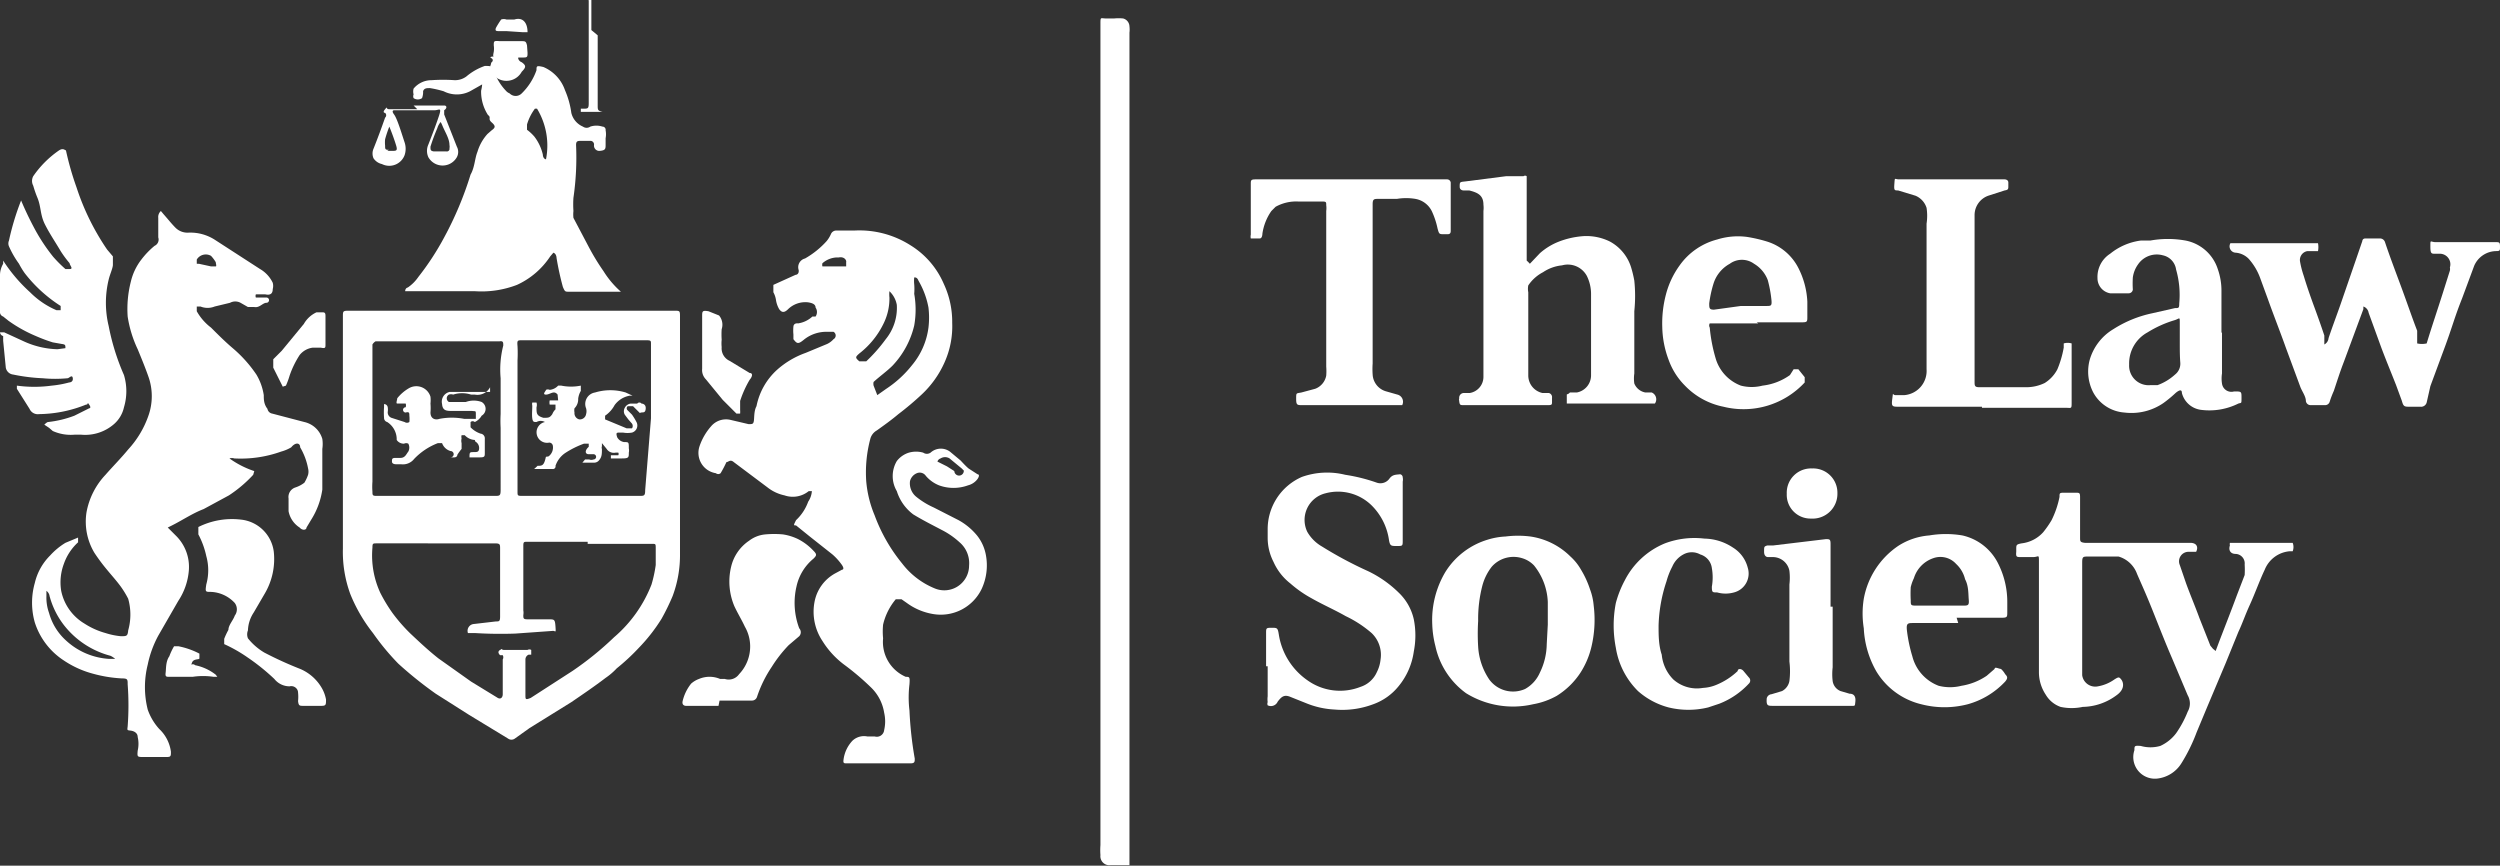 <?xml version="1.0" encoding="utf-8"?>
<svg id="Layer_1" data-name="Layer 1" xmlns="http://www.w3.org/2000/svg" viewBox="0 0 47.39 16.41"><rect x="0" y="0" width="47.39" height="16.41" fill="#333333" stroke="none"/><defs><style>.cls-1{fill:#fff;}</style></defs><title>Thelaesociety</title><path class="cls-1" d="M15.39,9.31l-.06,0a.48.48,0,0,1-.46.08.78.78,0,0,1-.32-.15l-.64-.48c-.07-.06-.1,0-.14,0a2.12,2.12,0,0,1-.11.21.07.07,0,0,1-.09,0,.39.39,0,0,1-.31-.51,1.11,1.11,0,0,1,.22-.38.37.37,0,0,1,.37-.12l.34.08c.07,0,.09,0,.1-.06s0-.19.05-.28a1.26,1.26,0,0,1,.39-.69,1.64,1.64,0,0,1,.54-.32l.41-.17a.38.38,0,0,0,.12-.09.08.08,0,0,0,0-.14l-.11,0a.68.68,0,0,0-.44.14c-.12.1-.14.09-.21,0l0-.09a.76.76,0,0,1,0-.15s0-.07.09-.06A.51.51,0,0,0,15.4,6L15.46,6a.15.15,0,0,0,0-.17c0-.07-.08-.09-.15-.1a.47.47,0,0,0-.37.13c-.07.07-.12.07-.17,0a.49.49,0,0,1-.06-.17.44.44,0,0,0-.05-.15c0-.07,0-.1,0-.14l.42-.19s.07,0,.06-.09a.17.17,0,0,1,.12-.22,1.65,1.65,0,0,0,.41-.33.57.57,0,0,0,.08-.13.11.11,0,0,1,.1-.07l.35,0a1.8,1.8,0,0,1,1.06.28,1.6,1.6,0,0,1,.63.73,1.7,1.7,0,0,1,.16.74,1.67,1.67,0,0,1-.15.76,1.87,1.87,0,0,1-.42.59,5.63,5.63,0,0,1-.45.38c-.13.11-.27.21-.41.31a.26.26,0,0,0-.12.15,2.48,2.48,0,0,0-.08.81,2.14,2.14,0,0,0,.16.65,3.16,3.16,0,0,0,.52.91,1.48,1.48,0,0,0,.61.47.47.47,0,0,0,.66-.43.52.52,0,0,0-.18-.44,1.5,1.5,0,0,0-.33-.23c-.19-.1-.37-.19-.55-.3A.88.88,0,0,1,17,9.31a.56.56,0,0,1,0-.57.46.46,0,0,1,.23-.16.5.5,0,0,1,.27,0,.12.12,0,0,0,.14,0,.29.29,0,0,1,.39,0l.18.15s.1.11.15.15l.17.11s.06,0,0,.09a.32.32,0,0,1-.18.12.8.8,0,0,1-.55,0,.64.64,0,0,1-.25-.18.14.14,0,0,0-.17-.05.22.22,0,0,0-.13.15.33.33,0,0,0,.11.29,1.48,1.48,0,0,0,.34.21l.47.24a1.21,1.21,0,0,1,.35.29.83.83,0,0,1,.17.38,1.06,1.06,0,0,1-.08.63.86.86,0,0,1-.92.48,1.16,1.16,0,0,1-.5-.21l-.1-.07c-.05,0-.08,0-.11,0a1.15,1.15,0,0,0-.24.48,1.32,1.32,0,0,0,0,.26.72.72,0,0,0,.43.73c.07,0,.08,0,.07.14a2.09,2.09,0,0,0,0,.5,7,7,0,0,0,.1.91c0,.06,0,.09-.08.09H16.05c-.05,0-.07,0-.06-.07a.64.64,0,0,1,.17-.36.32.32,0,0,1,.28-.08l.14,0a.14.14,0,0,0,.18-.12.73.73,0,0,0,0-.33.85.85,0,0,0-.24-.47,4.93,4.93,0,0,0-.49-.42,1.65,1.65,0,0,1-.44-.47,1,1,0,0,1-.15-.74.78.78,0,0,1,.39-.54l.13-.07s.06,0,0-.09a1.12,1.12,0,0,0-.18-.2l-.43-.34-.26-.21c-.05,0-.05,0,0-.1a.89.89,0,0,0,.23-.35A.41.41,0,0,0,15.39,9.31Zm1.94-4.05a.59.59,0,0,0,0,.13,1.16,1.16,0,0,1,0,.18,1.73,1.73,0,0,1,0,.6,1.66,1.66,0,0,1-.41.76c-.11.11-.24.2-.36.31a.15.15,0,0,0,0,.07l.07.18.17-.12a2.08,2.08,0,0,0,.49-.45,1.39,1.39,0,0,0,.31-.71,1.61,1.61,0,0,0,0-.38,1.57,1.57,0,0,0-.19-.51S17.39,5.25,17.33,5.26Zm-.47.26a.57.57,0,0,0,0,.12,1.07,1.07,0,0,1-.1.47,1.6,1.6,0,0,1-.47.59c-.08.07-.08.08,0,.15l0,0c.05,0,.08,0,.13,0a3,3,0,0,0,.37-.42A.94.94,0,0,0,17,5.78.47.47,0,0,0,16.86,5.52Zm-1-.64a.44.44,0,0,0-.27.11.11.11,0,0,0,0,.06l.05,0h.4a0,0,0,0,0,0-.08C16.05,4.93,16,4.86,15.9,4.88Zm2.37,4L18,8.69a.16.16,0,0,0-.17,0,.09.09,0,0,0-.06.06.09.09,0,0,0,0,0l.18.09.14.09A.08.08,0,0,0,18.27,8.92Z"/><path class="cls-1" d="M9.7,5.89h3.08c.11,0,.11,0,.11.12V7.12c0,1.13,0,2.25,0,3.38a2.21,2.21,0,0,1-.14.8,4.25,4.25,0,0,1-.21.43,3.26,3.26,0,0,1-.43.55,4,4,0,0,1-.42.39,1.24,1.24,0,0,1-.21.18c-.21.16-.43.31-.65.46l-.79.49L9.76,14a.11.11,0,0,1-.13,0l-.74-.45-.63-.4a7.38,7.38,0,0,1-.71-.57A4.61,4.61,0,0,1,7.07,12a3,3,0,0,1-.43-.74,2.32,2.32,0,0,1-.14-.86V6c0-.1,0-.11.11-.11H9.7Zm1.44,4.38H10c-.07,0-.08,0-.08.08v.3l0,.92a.27.27,0,0,1,0,.09c0,.06,0,.08.08.08l.4,0c.11,0,.12,0,.13.14s0,.07-.06.08l-.7.05A7.87,7.87,0,0,1,9,12H8.87a.1.1,0,0,1,0,0,.13.13,0,0,1,.1-.17l.43-.05c.06,0,.08,0,.08-.09v-.2c0-.36,0-.73,0-1.09,0-.08,0-.1-.1-.1H7.14c-.07,0-.08,0-.08.08a1.69,1.69,0,0,0,.15.86,3,3,0,0,0,.23.38,3.17,3.17,0,0,0,.34.39c.17.16.34.32.53.47l.62.44.49.3c.07.05.11,0,.11-.06v-.66a.08.08,0,0,0,0-.08l-.05,0s-.07-.06,0-.1,0,0,.08,0H10a.07.07,0,0,1,.07,0s0,.07,0,.09l-.05,0a.1.1,0,0,0-.06.09v.67c0,.09,0,.1.1.06l.79-.51a6,6,0,0,0,.79-.64,2.51,2.51,0,0,0,.71-1,2.45,2.45,0,0,0,.08-.37c0-.1,0-.21,0-.31s0-.09-.09-.09H11.14ZM7.06,7.93h0v1.2a1.2,1.2,0,0,0,0,.19c0,.06,0,.08.07.08H9.38c.09,0,.11,0,.11-.11V8.94c0-.28,0-.55,0-.83a2.35,2.35,0,0,1,0-.26c0-.22,0-.45,0-.68a1.84,1.84,0,0,1,.05-.62v0c0-.06,0-.09-.07-.08H7.12a.17.17,0,0,0-.06.06s0,0,0,.06Zm5.28,0h0V6.52c0-.06,0-.07-.09-.07H9.9c-.09,0-.1,0-.09.11a2.56,2.56,0,0,1,0,.27c0,.14,0,.27,0,.41l0,1.29c0,.26,0,.53,0,.79,0,.07,0,.08.08.08h2.23c.09,0,.11,0,.11-.11Z"/><path class="cls-1" d="M3.05,4l.05.06c.08.09.15.18.23.26a.32.32,0,0,0,.24.09.86.86,0,0,1,.51.14l.85.55a.6.6,0,0,1,.24.26.23.23,0,0,1,0,.12c0,.09-.05.12-.14.1l-.13,0H4.85l0,0a.08.08,0,0,0,0,.06l.08,0,.12,0a.05.05,0,0,1,0,.1c-.07,0-.13.1-.23.08l-.12,0-.14-.08a.21.21,0,0,0-.2,0l-.29.07a.36.36,0,0,1-.27,0H3.73s0,.07,0,.09A1,1,0,0,0,4,6.21c.13.13.26.26.4.38a2.47,2.47,0,0,1,.46.51A1.07,1.07,0,0,1,5,7.49c0,.08,0,.17.07.26a.11.11,0,0,0,.09.09L5.77,8a.46.46,0,0,1,.34.32.65.65,0,0,1,0,.19c0,.25,0,.51,0,.77a1.46,1.46,0,0,1-.21.57L5.81,10c0,.05-.08.06-.13,0a.47.47,0,0,1-.21-.31c0-.08,0-.16,0-.24a.19.19,0,0,1,.13-.21.56.56,0,0,0,.17-.09A.76.76,0,0,0,5.84,9a.24.24,0,0,0,0-.12,1.22,1.22,0,0,0-.15-.4c0-.09-.09-.1-.17,0a.77.77,0,0,1-.19.08,2.27,2.27,0,0,1-.89.13.14.14,0,0,0-.09,0,1.74,1.74,0,0,0,.47.24L4.8,9a2.44,2.44,0,0,1-.46.39l-.48.26c-.21.08-.4.21-.6.31L3.18,10l.17.17a.83.83,0,0,1,.23.64,1.22,1.22,0,0,1-.2.58L3,12.05a2,2,0,0,0-.2.55,1.75,1.75,0,0,0,0,.85,1.07,1.07,0,0,0,.22.37.72.72,0,0,1,.22.43c0,.08,0,.1-.08.1H2.73c-.13,0-.13,0-.12-.12a.57.57,0,0,0,0-.26c0-.07-.06-.11-.13-.12s-.07,0-.06-.08a5.35,5.35,0,0,0,0-.8c0-.09,0-.11-.11-.11a2.53,2.53,0,0,1-.55-.09,1.83,1.83,0,0,1-.55-.25,1.35,1.35,0,0,1-.55-.72,1.37,1.37,0,0,1,0-.75,1.08,1.08,0,0,1,.29-.52,1.32,1.32,0,0,1,.29-.24l.24-.1h0c0,.05,0,.07,0,.09a1,1,0,0,0-.27.41,1,1,0,0,0-.05.51.94.94,0,0,0,.44.62A1.43,1.43,0,0,0,2,12a1.36,1.36,0,0,0,.29.06c.11,0,.13,0,.14-.11a1.11,1.11,0,0,0,0-.6,1.76,1.76,0,0,0-.14-.23c-.08-.11-.18-.22-.27-.33a3.55,3.55,0,0,1-.23-.31,1.15,1.15,0,0,1-.15-.77A1.4,1.4,0,0,1,2,9c.14-.16.29-.31.43-.48a1.83,1.83,0,0,0,.38-.63,1.11,1.11,0,0,0,0-.76c-.06-.17-.13-.34-.2-.51A2.23,2.23,0,0,1,2.42,6a2.09,2.09,0,0,1,.06-.66,1.09,1.09,0,0,1,.2-.42,1.54,1.54,0,0,1,.25-.26A.13.13,0,0,0,3,4.5c0-.13,0-.25,0-.37A.15.15,0,0,1,3.05,4ZM.88,11.2s0,.07,0,.1a.86.86,0,0,0,.05.32,1.09,1.09,0,0,0,.32.52,1.32,1.32,0,0,0,.82.35s.1,0,.11,0-.06-.05-.09-.06a1.65,1.65,0,0,1-.87-.57,1.55,1.55,0,0,1-.28-.56A.15.15,0,0,0,.88,11.2ZM3.77,5h0L4,5.05s.07,0,.09,0,0-.06,0-.08A.69.69,0,0,0,4,4.85a.2.2,0,0,0-.27.07s0,.07,0,.08Z"/><path class="cls-1" d="M21.42,16.4h-.37a.17.17,0,0,1-.19-.19,1.2,1.2,0,0,1,0-.19V.92c0-.16,0-.31,0-.46s0-.11.11-.11h.15a.86.86,0,0,1,.17,0,.16.16,0,0,1,.12.15.49.49,0,0,1,0,.12V16.4Z"/><path class="cls-1" d="M9.14,1.6l-.23.13a.55.55,0,0,1-.5,0,2,2,0,0,0-.26-.06c-.06,0-.11,0-.13.06A.31.31,0,0,1,8,1.86a.14.14,0,0,1-.16,0,.09.09,0,0,1,0-.07.21.21,0,0,1,0-.11.44.44,0,0,1,.34-.16,3.25,3.25,0,0,1,.44,0,.36.36,0,0,0,.22-.07,1.1,1.1,0,0,1,.35-.2c.11,0,.13,0,.17.08a1,1,0,0,0,.23.39.18.18,0,0,0,.07.05.16.16,0,0,0,.23,0,1.14,1.14,0,0,0,.28-.44c0-.08,0-.09.13-.06a.74.74,0,0,1,.41.44,1.62,1.62,0,0,1,.12.43.38.38,0,0,0,.22.26.12.12,0,0,0,.14,0,.37.37,0,0,1,.23,0,.06.06,0,0,1,.06.07.4.4,0,0,1,0,.15s0,.07,0,.12v0c0,.08,0,.11-.11.12a.1.1,0,0,1-.11-.11s0,0,0,0a.07.07,0,0,0-.06-.08l-.17,0c-.08,0-.11,0-.11.08a5.32,5.32,0,0,1-.05,1,1.87,1.87,0,0,0,0,.25.59.59,0,0,0,0,.13l.29.55a4.34,4.34,0,0,0,.28.46,1.75,1.75,0,0,0,.33.39s0,0,0,0l-.06,0h-.92c-.08,0-.08,0-.12-.09a5.41,5.41,0,0,1-.12-.55s0-.08-.06-.1l-.06.07a1.5,1.5,0,0,1-.63.54A1.87,1.87,0,0,1,9,5.52H7.68s0-.06.05-.07a.76.76,0,0,0,.2-.2,5.08,5.08,0,0,0,.49-.75,6.52,6.52,0,0,0,.5-1.19C9,3.17,9,3,9.05,2.88a.88.88,0,0,1,.19-.34l.08-.07c.07-.05.08-.08,0-.15s0-.09-.07-.14a.82.82,0,0,1-.13-.46A.74.74,0,0,0,9.14,1.6Zm1,.46a.94.94,0,0,0-.15.3s0,.07,0,.1a.86.86,0,0,1,.14.13.89.89,0,0,1,.16.34s0,.08.06.09A1.35,1.35,0,0,0,10.18,2.06Z"/><path class="cls-1" d="M42,12.34l.06-.16c.11-.29.23-.59.34-.89l.15-.39a1.77,1.77,0,0,0,0-.2.18.18,0,0,0-.17-.2h0c-.1,0-.14-.07-.11-.16a.12.12,0,0,1,0-.05h1.1s.08,0,.09,0a.22.22,0,0,1,0,.16l-.06,0a.56.56,0,0,0-.47.35c-.1.21-.18.44-.28.66s-.14.35-.22.52l-.24.59-.35.83-.2.48a3.23,3.23,0,0,1-.29.59.62.62,0,0,1-.47.29.41.41,0,0,1-.42-.54c0-.08,0-.09.12-.08a.67.67,0,0,0,.37,0,.78.78,0,0,0,.3-.24,2,2,0,0,0,.22-.41.31.31,0,0,0,0-.31l-.3-.71c-.13-.3-.25-.61-.37-.91s-.19-.45-.29-.68a.53.53,0,0,0-.35-.33l-.22,0h-.36c-.09,0-.11,0-.11.11v1.84c0,.1,0,.2,0,.3a.25.25,0,0,0,.3.21.76.76,0,0,0,.31-.13c.08-.05.09-.05.13,0s.08.18-.09.3a1.1,1.1,0,0,1-.64.22,1,1,0,0,1-.42,0,.53.53,0,0,1-.28-.23.77.77,0,0,1-.13-.42c0-.53,0-1.06,0-1.6,0-.16,0-.32,0-.49s0-.1-.11-.1h-.23c-.08,0-.1,0-.09-.1v-.05c0-.08,0-.09.1-.11a.65.65,0,0,0,.41-.21,1.88,1.88,0,0,0,.16-.23,1.76,1.76,0,0,0,.15-.44c0-.07,0-.08.08-.08h.22c.08,0,.09,0,.09.09v.76c0,.07,0,.09.09.1h2c.11,0,.16.07.11.17a.1.1,0,0,1,0,0h-.14a.18.18,0,0,0-.17.25l.12.35c.08.22.17.43.25.65l.21.53.05.06Z"/><path class="cls-1" d="M1.24,6.6c0-.06,0-.07-.07-.08L1,6.49a3,3,0,0,1-.32-.12,2.65,2.65,0,0,1-.52-.29L.06,6A.09.09,0,0,1,0,5.93,4.51,4.51,0,0,1,0,5.2.45.45,0,0,1,.06,5s0,0,0-.06l0,0a3,3,0,0,0,.51.6,1.58,1.58,0,0,0,.5.34h.08a0,0,0,0,0,0-.08l0,0a2.68,2.68,0,0,1-.68-.62A1.46,1.46,0,0,1,.36,5a1.77,1.77,0,0,1-.19-.33.14.14,0,0,1,0-.11A4.91,4.91,0,0,1,.4,3.8s0,0,0,0h0a.08.08,0,0,1,0,0,6.19,6.19,0,0,0,.28.58,3.49,3.49,0,0,0,.33.49,2.5,2.5,0,0,0,.23.23s0,0,.08,0,0-.07,0-.11a2,2,0,0,1-.17-.23c-.1-.17-.21-.33-.3-.51S.78,3.92.71,3.75a2.09,2.09,0,0,1-.08-.23.19.19,0,0,1,0-.18,1.9,1.9,0,0,1,.49-.49c.08-.05.11,0,.13,0a5.6,5.6,0,0,0,.2.7,4.63,4.63,0,0,0,.58,1.18l.11.13s0,.1,0,.16-.06.19-.08.28a1.87,1.87,0,0,0,0,.88,4.36,4.36,0,0,0,.29.93,1.06,1.06,0,0,1,0,.61.59.59,0,0,1-.19.32.83.83,0,0,1-.62.2H1.41A.83.83,0,0,1,1,8.17L.93,8.11.84,8.05S.89,8,.91,8a2,2,0,0,0,.5-.12l.28-.14s.05,0,0-.07,0,0-.06,0h0a2.44,2.44,0,0,1-.89.18.17.17,0,0,1-.18-.1L.32,7.37a.08.08,0,0,1,0,0s0-.06,0-.06a2.43,2.43,0,0,0,.66,0,1.91,1.91,0,0,0,.33-.06h0s.08,0,.07-.08-.07,0-.1,0a2.46,2.46,0,0,1-.47,0,3.43,3.43,0,0,1-.56-.07.16.16,0,0,1-.14-.13L.06,6.46s0-.06,0-.09A.08.08,0,0,1,0,6.3s.06,0,.08,0l.37.17a1.62,1.62,0,0,0,.64.15Z"/><path class="cls-1" d="M29,5l.19-.2a1.2,1.2,0,0,1,.36-.22,1.6,1.6,0,0,1,.42-.1,1,1,0,0,1,.55.1.84.84,0,0,1,.4.49,2.27,2.27,0,0,1,.06.25,2.82,2.82,0,0,1,0,.58V7.08a.65.65,0,0,0,0,.19.28.28,0,0,0,.21.17l.12,0a.14.14,0,0,1,.06.21l-.07,0h-1.6s0-.1,0-.15,0,0,.06-.06l.13,0a.33.33,0,0,0,.27-.33c0-.1,0-.21,0-.32V5.57a.77.77,0,0,0-.08-.34.41.41,0,0,0-.47-.2.78.78,0,0,0-.36.13.76.76,0,0,0-.28.25.33.33,0,0,0,0,.13c0,.53,0,1,0,1.58a.34.34,0,0,0,.27.33l.12,0a.08.08,0,0,1,.06.09v.07c0,.06,0,.07-.08.07H27.75c-.07,0-.08,0-.09-.08s0,0,0-.06a.09.09,0,0,1,.08-.09l.12,0a.31.31,0,0,0,.26-.3V4a.49.49,0,0,0,0-.12c0-.18-.11-.23-.27-.27h-.11s-.07,0-.07-.07v0c0-.09,0-.09.1-.1l.78-.1.33,0a.05.05,0,0,1,.06,0,.11.11,0,0,1,0,0V4.87s0,0,0,.07A.62.62,0,0,1,29,5Z"/><path class="cls-1" d="M44.8,5.81l0,.05-.37,1c-.07.18-.13.37-.19.55a1.8,1.8,0,0,0-.08.21.09.09,0,0,1-.09.06h-.27a.09.09,0,0,1-.09-.08c0-.09-.08-.19-.11-.28l-.27-.73c-.11-.31-.23-.61-.34-.92l-.15-.41a1.13,1.13,0,0,0-.21-.35.39.39,0,0,0-.25-.12.12.12,0,0,1-.1-.18.08.08,0,0,1,0,0h1.56s.08,0,.1,0a.39.39,0,0,1,0,.15l-.07,0-.13,0a.17.17,0,0,0-.14.2,1.76,1.76,0,0,0,.07.27c.06.2.13.4.2.59s.13.36.19.54l0,.1,0,.07a.15.15,0,0,0,.08-.12c.07-.21.15-.42.22-.62l.3-.87.12-.35s0-.05.06-.05h.27a.1.1,0,0,1,.1.07c.1.3.22.61.33.91s.18.51.28.77c0,.05,0,.11,0,.17l0,.07h0A.41.41,0,0,0,46,6.51c.1-.33.21-.65.32-1l.12-.38a.14.14,0,0,0,0-.06.2.2,0,0,0-.18-.26h-.1c-.07,0-.09,0-.09-.14s0-.08.1-.08H47.3c.08,0,.09,0,.09.09v0c0,.07,0,.08-.08.08a.46.46,0,0,0-.41.28l-.23.62c-.06.15-.11.29-.16.44s-.11.33-.17.49l-.27.73L46,7.63a.11.11,0,0,1-.12.08h-.2c-.1,0-.12,0-.15-.11l-.11-.3c-.09-.23-.19-.47-.28-.71l-.24-.66A.15.15,0,0,0,44.8,5.81Z"/><path class="cls-1" d="M24,12.63V12c0-.09,0-.1.1-.1h0c.11,0,.12,0,.14.12a1.3,1.3,0,0,0,.55.88,1.06,1.06,0,0,0,1,.12.51.51,0,0,0,.31-.28.67.67,0,0,0,.07-.24A.57.57,0,0,0,26,12a2.17,2.17,0,0,0-.49-.32c-.21-.12-.44-.22-.65-.34a2.21,2.21,0,0,1-.4-.28,1.07,1.07,0,0,1-.32-.41,1,1,0,0,1-.11-.45v-.16a1.08,1.08,0,0,1,.65-1A1.43,1.43,0,0,1,25.5,9a3.29,3.29,0,0,1,.6.15.21.21,0,0,0,.24-.08c.06-.08.13-.07.2-.08a.06.06,0,0,1,.05.06.19.19,0,0,1,0,.08v1.11c0,.11,0,.11-.11.11s-.13,0-.15-.11A1.15,1.15,0,0,0,26,9.58a.91.91,0,0,0-.87-.23.52.52,0,0,0-.35.73.75.75,0,0,0,.28.28,7.43,7.43,0,0,0,.88.47,2.17,2.17,0,0,1,.58.41,1,1,0,0,1,.28.5,1.57,1.57,0,0,1,0,.61,1.32,1.32,0,0,1-.29.66,1.09,1.09,0,0,1-.48.34,1.66,1.66,0,0,1-.73.1,1.63,1.63,0,0,1-.54-.12l-.3-.12c-.12-.05-.17,0-.24.09a.14.14,0,0,1-.19.07.08.08,0,0,1,0-.06.41.41,0,0,1,0-.11v-.57Z"/><path class="cls-1" d="M25.6,3.4h1.83a.07.07,0,0,1,.07.06v0c0,.27,0,.55,0,.82,0,0,0,.06,0,.09s0,.07-.06.07h-.06c-.1,0-.1,0-.13-.11A1.5,1.5,0,0,0,27.14,4a.43.43,0,0,0-.31-.23,1.06,1.06,0,0,0-.35,0h-.35c-.08,0-.11,0-.11.1s0,.17,0,.26V6.89a1.48,1.48,0,0,0,0,.21.35.35,0,0,0,.26.32l.21.06a.14.14,0,0,1,.09.2s-.05,0-.07,0H24.69c-.1,0-.12,0-.12-.12s0-.1.1-.12l.26-.07a.33.33,0,0,0,.21-.25,1.11,1.11,0,0,0,0-.17V4a.41.41,0,0,0,0-.11c0-.06,0-.07-.08-.07h-.45a.8.8,0,0,0-.43.1L24.1,4a1,1,0,0,0-.17.43s0,.09-.05.09h-.17a.15.15,0,0,1,0-.07V3.49c0-.07,0-.09.09-.09H25.6Z"/><path class="cls-1" d="M37.57,7.71H36c-.13,0-.15,0-.13-.15s0-.07.06-.07l.17,0A.46.46,0,0,0,36.52,7V4.24a1,1,0,0,0,0-.3.37.37,0,0,0-.21-.23l-.33-.1c-.07,0-.08,0-.07-.13s0-.08.09-.08h2s.07,0,.07.06v.07c0,.05,0,.07-.07.08l-.31.1a.39.39,0,0,0-.26.37V7.23c0,.08,0,.11.09.11l.91,0a.8.8,0,0,0,.33-.08A.67.67,0,0,0,39,7a1.93,1.93,0,0,0,.12-.41s0-.08,0-.08a.26.26,0,0,1,.15,0s0,0,0,.07c0,.2,0,.4,0,.59s0,.31,0,.45,0,.11-.12.11H37.57Z"/><path class="cls-1" d="M27.15,11.84a1.78,1.78,0,0,1,.25-1,1.43,1.43,0,0,1,.8-.61,1.35,1.35,0,0,1,.34-.06,1.86,1.86,0,0,1,.47,0,1.35,1.35,0,0,1,.76.38,1,1,0,0,1,.2.25,1.76,1.76,0,0,1,.17.37,1.16,1.16,0,0,1,.07.31,2.2,2.2,0,0,1-.05.81,1.57,1.57,0,0,1-.2.46,1.45,1.45,0,0,1-.45.44,1.42,1.42,0,0,1-.45.16,1.69,1.69,0,0,1-1.27-.21,1.49,1.49,0,0,1-.58-.89A1.89,1.89,0,0,1,27.15,11.84Zm2.19,0h0c0-.14,0-.29,0-.43a1.18,1.18,0,0,0-.26-.69.51.51,0,0,0-.23-.14.55.55,0,0,0-.57.16,1,1,0,0,0-.18.36,2.51,2.51,0,0,0-.08.67,4,4,0,0,0,0,.49,1.24,1.24,0,0,0,.21.62.56.56,0,0,0,.68.18.65.65,0,0,0,.28-.31,1.26,1.26,0,0,0,.13-.54Z"/><path class="cls-1" d="M42.12,6.31v.77a.62.62,0,0,0,0,.19.18.18,0,0,0,.23.15c.14,0,.14,0,.14.12s0,.09-.06.11a1.23,1.23,0,0,1-.7.12.43.43,0,0,1-.37-.32v0q0-.1-.12,0a2.33,2.33,0,0,1-.23.19,1.07,1.07,0,0,1-.74.18.73.73,0,0,1-.59-.38.86.86,0,0,1-.07-.61,1,1,0,0,1,.45-.59,2.21,2.21,0,0,1,.73-.3l.44-.1c.07,0,.08,0,.08-.09a1.74,1.74,0,0,0-.06-.64A.32.32,0,0,0,41,4.84a.43.43,0,0,0-.47.17.55.55,0,0,0-.1.25,1.85,1.85,0,0,0,0,.23.08.08,0,0,1-.08.07H40a.29.29,0,0,1-.24-.29A.52.52,0,0,1,40,4.81a1.16,1.16,0,0,1,.58-.25l.18,0a1.88,1.88,0,0,1,.67,0,.8.8,0,0,1,.61.54,1.23,1.23,0,0,1,.07.42v.78Zm-.8.22h0c0-.13,0-.26,0-.4s0-.09-.1-.06a2.11,2.11,0,0,0-.51.23.67.67,0,0,0-.35.61.37.37,0,0,0,.41.39l.13,0a1,1,0,0,0,.33-.2.26.26,0,0,0,.1-.22C41.32,6.75,41.32,6.64,41.32,6.53Z"/><path class="cls-1" d="M33.33,6.13h-.92a.08.08,0,0,0,0,.08,3,3,0,0,0,.12.61.79.79,0,0,0,.47.49.82.82,0,0,0,.41,0,1.11,1.11,0,0,0,.52-.2L34,7s.06,0,.09,0l.12.15s0,.07,0,.1a1.58,1.58,0,0,1-1.54.46,1.39,1.39,0,0,1-.73-.4,1.32,1.32,0,0,1-.31-.49,1.85,1.85,0,0,1-.12-.62,2.15,2.15,0,0,1,.07-.62,1.64,1.64,0,0,1,.26-.55,1.26,1.26,0,0,1,.71-.49,1.32,1.32,0,0,1,.56-.05,2.74,2.74,0,0,1,.39.09,1,1,0,0,1,.59.5,1.56,1.56,0,0,1,.17.64V6c0,.1,0,.11-.11.11h-.85ZM33,5.8h.48c.09,0,.11,0,.1-.11a2.32,2.32,0,0,0-.07-.38A.61.61,0,0,0,33.25,5a.39.39,0,0,0-.46,0,.65.65,0,0,0-.31.38,2.21,2.21,0,0,0-.08.37c0,.09,0,.12.09.12Z"/><path class="cls-1" d="M37.12,11.81h-.84c-.12,0-.15,0-.13.16a2.83,2.83,0,0,0,.1.47.81.81,0,0,0,.5.56.88.88,0,0,0,.43,0,1.18,1.18,0,0,0,.48-.19l.15-.13c0-.05.08,0,.12,0a.39.39,0,0,1,.08.1c.05.05.05.08,0,.14a1.53,1.53,0,0,1-.71.43,1.75,1.75,0,0,1-.88,0,1.37,1.37,0,0,1-.85-.62,1.81,1.81,0,0,1-.24-.82,1.76,1.76,0,0,1,0-.56,1.54,1.54,0,0,1,.65-1,1.26,1.26,0,0,1,.59-.2,1.88,1.88,0,0,1,.63,0,1,1,0,0,1,.66.5,1.61,1.61,0,0,1,.19.78v.17c0,.1,0,.11-.12.11h-.84Zm-.38-.33h.47c.09,0,.12,0,.11-.11s0-.26-.07-.39a.58.58,0,0,0-.17-.29.4.4,0,0,0-.43-.11.58.58,0,0,0-.37.38.85.85,0,0,0-.06.17,2.17,2.17,0,0,0,0,.25c0,.09,0,.1.1.1Z"/><path class="cls-1" d="M31.44,11.86c0,.18,0,.37.06.55a.77.77,0,0,0,.22.47.67.67,0,0,0,.56.16.76.76,0,0,0,.26-.06,1.31,1.31,0,0,0,.4-.26c0-.05.07-.05.11,0l.1.12a.08.08,0,0,1,0,.12,1.51,1.51,0,0,1-.56.38l-.21.07a1.58,1.58,0,0,1-.75,0,1.42,1.42,0,0,1-.58-.31,1.48,1.48,0,0,1-.42-.82,2.21,2.21,0,0,1,0-.85A2,2,0,0,1,30.8,11a1.49,1.49,0,0,1,.76-.7,1.59,1.59,0,0,1,.75-.09,1,1,0,0,1,.54.17.63.63,0,0,1,.28.38.37.37,0,0,1-.26.47.59.59,0,0,1-.32,0c-.09,0-.1,0-.1-.11a1,1,0,0,0,0-.35.31.31,0,0,0-.22-.26.33.33,0,0,0-.32,0,.47.47,0,0,0-.21.23,1.36,1.36,0,0,0-.11.28A2.87,2.87,0,0,0,31.44,11.86Z"/><path class="cls-1" d="M13.62,13.38H13s-.08,0-.06-.09a.84.84,0,0,1,.16-.33.46.46,0,0,1,.15-.09.51.51,0,0,1,.4,0l.09,0a.24.24,0,0,0,.27-.09.76.76,0,0,0,.21-.54.75.75,0,0,0-.1-.36c-.06-.13-.14-.26-.2-.39a1.2,1.2,0,0,1-.06-.75.82.82,0,0,1,.34-.49.59.59,0,0,1,.31-.12,1.82,1.82,0,0,1,.33,0,1,1,0,0,1,.29.09,1.06,1.06,0,0,1,.29.22c.07.07.06.09,0,.15a.94.94,0,0,0-.32.52,1.37,1.37,0,0,0,.05.8v0a.11.11,0,0,1,0,.15l-.2.17a2.51,2.51,0,0,0-.32.41,2.32,2.32,0,0,0-.28.57.1.1,0,0,1-.1.07h-.61Z"/><path class="cls-1" d="M6,13.38H5.75c-.07,0-.09,0-.1-.09a.76.76,0,0,0,0-.16c0-.08-.08-.14-.16-.12a.37.37,0,0,1-.29-.14,4,4,0,0,0-.51-.41,2.76,2.76,0,0,0-.44-.25l0,0s0,0,0-.1a1.3,1.3,0,0,1,.08-.17c0-.09.09-.18.12-.27a.2.2,0,0,0,0-.24A.65.65,0,0,0,4,11.22c-.11,0-.11,0-.09-.14a1,1,0,0,0,0-.54,1.56,1.56,0,0,0-.15-.41c0-.07,0-.1,0-.14a1.43,1.43,0,0,1,.81-.14.7.7,0,0,1,.62.61,1.29,1.29,0,0,1-.17.79l-.21.36a.65.65,0,0,0-.11.34.2.2,0,0,0,0,.15,1.14,1.14,0,0,0,.31.27,7,7,0,0,0,.68.31.86.86,0,0,1,.42.38.68.68,0,0,1,.07.2c0,.1,0,.12-.09.12Z"/><path class="cls-1" d="M34.74,11.5v1.15a1.09,1.09,0,0,0,0,.26.24.24,0,0,0,.15.19l.17.05c.09,0,.12.06.11.15s0,.08-.09.08H33.61c-.1,0-.13,0-.12-.14a.1.1,0,0,1,.09-.08l.2-.06a.27.27,0,0,0,.14-.19,1.5,1.5,0,0,0,0-.37c0-.49,0-1,0-1.46a1.09,1.09,0,0,0,0-.26.32.32,0,0,0-.32-.26h-.09s-.07,0-.07-.1,0-.1.06-.12l.11,0,1-.12c.07,0,.09,0,.09.09V11.5Z"/><path class="cls-1" d="M13.68,6.24a1.5,1.5,0,0,0,0,.2.66.66,0,0,0,0,.14.26.26,0,0,0,.15.26l.38.23c.06,0,.06.06,0,.13a2,2,0,0,0-.18.4l0,.17a.43.43,0,0,1,0,.07s-.05,0-.07,0l-.26-.26-.32-.39a.25.25,0,0,1-.07-.2V6c0-.1,0-.12.12-.1l.2.08A.27.27,0,0,1,13.68,6.24Z"/><path class="cls-1" d="M34.35,8.88a.46.46,0,0,1,.48.47.47.47,0,0,1-.5.48.45.45,0,0,1-.46-.47A.46.46,0,0,1,34.35,8.88Z"/><path class="cls-1" d="M7.84,2h.58c.05,0,.06.05,0,.09l0,0s0,0,0,.08l.24.61a.21.21,0,0,1,0,.2.31.31,0,0,1-.54,0,.29.29,0,0,1,0-.24c.07-.18.14-.36.2-.54s0-.11-.08-.11H7.47s-.06,0,0,.08.14.35.2.53a.38.38,0,0,1,0,.24.31.31,0,0,1-.43.17A.26.26,0,0,1,7.08,3a.23.23,0,0,1,0-.18c.08-.2.15-.39.22-.59a.06.06,0,0,0,0-.09s-.06,0,0-.07,0,0,.08,0h.53Zm.5.33a.31.31,0,0,0-.05.1,3.62,3.62,0,0,0-.13.35c0,.06,0,.08.06.09h.24a.05.05,0,0,0,.06-.06.14.14,0,0,0,0-.06c0-.12-.08-.24-.13-.36S8.36,2.35,8.34,2.31Zm-1,.53h.09c.08,0,.11,0,.08-.1s-.08-.24-.13-.36l0,0s0,0,0,0a2.25,2.25,0,0,0-.08.24.61.61,0,0,0,0,.12c0,.06,0,.08.06.08A.48.48,0,0,0,7.37,2.84Z"/><path class="cls-1" d="M5.36,7.33s0,0,0,0l-.18-.36c0-.08,0-.09,0-.16l.16-.16.42-.51A.53.53,0,0,1,6,5.92l.09,0c.06,0,.08,0,.08.07v.54c0,.06,0,.08-.09.06l-.15,0a.38.38,0,0,0-.25.14,1.76,1.76,0,0,0-.19.39,1.46,1.46,0,0,1-.07.19Z"/><path class="cls-1" d="M9.43,1.08c-.09,0-.09,0-.07-.1a.43.43,0,0,0,0-.12c0-.08,0-.09.11-.08l.28,0,.12,0c.09,0,.1,0,.12.08L10,1c0,.07,0,.09-.07.09s-.08,0-.1,0,0,.07.06.09h0c.08.06.09.09,0,.18a.33.33,0,0,1-.58,0c-.05-.08,0-.12,0-.17s0,0,0,0,.07-.05,0-.09S9.47,1.07,9.43,1.08Z"/><path class="cls-1" d="M11.33.67c0,.4,0,.81,0,1.22V2c0,.08,0,.1.09.12h.05s0,0,0,0,0,0,0,0h-.41s0,0-.05,0l0,0s0,0,0-.06h.05c.08,0,.1,0,.1-.1,0-.41,0-.81,0-1.21,0-.25,0-.49,0-.73a.29.29,0,0,1,0-.09,0,0,0,0,1,0,0,.05.05,0,0,1,.05,0,.17.17,0,0,1,0,.07c0,.19,0,.38,0,.57Z"/><path class="cls-1" d="M4.12,12.83H4.05a1.35,1.35,0,0,0-.4,0H3.22c-.07,0-.09,0-.08-.08s0-.21.07-.31a1.11,1.11,0,0,1,.09-.19s0,0,.08,0a1.47,1.47,0,0,1,.4.14s0,.06,0,.09-.11,0-.14.08,0,0,.06.05a.93.93,0,0,1,.39.18Z"/><path class="cls-1" d="M10,.61h-.1L9.6.59l-.13,0c-.06,0-.09,0-.07-.06A1.62,1.62,0,0,1,9.5.37a.15.15,0,0,1,.1,0h.15C9.91.32,10,.43,10,.61Z"/><path class="cls-1" d="M9.29,7.34A.27.27,0,0,1,9,7.48l-.07,0a.56.56,0,0,0-.34,0,.12.12,0,0,0-.08,0,.08.08,0,0,0,0,.14h.12l.2,0a.44.44,0,0,1,.3,0,.15.15,0,0,1,0,.26A.29.29,0,0,1,9,8a.06.06,0,0,0-.08,0s0,.07,0,.1a.47.47,0,0,0,.19.12.09.09,0,0,1,.08.1v.26c0,.07,0,.09-.09.09h-.2c0-.09,0-.1.07-.1s.1,0,.11-.05a.14.14,0,0,0-.07-.15L9,8.34a.28.28,0,0,1-.19-.09s0,0-.06,0a.11.11,0,0,0,0,.06.18.18,0,0,0,0,.09s0,.07,0,.11a1,1,0,0,0-.08.11s0,.05-.06.05H8.37s0,0,0,0a.09.09,0,0,1,0,0h.17a.06.06,0,0,0,0-.12.24.24,0,0,1-.16-.15s0,0-.08,0a1.23,1.23,0,0,0-.45.3.27.27,0,0,1-.25.1H7.5s-.07,0-.07-.05,0-.07.07-.07h.09c.09,0,.11-.07.15-.12a.16.16,0,0,0,0-.15.09.09,0,0,0-.08,0,.16.16,0,0,1-.14-.07A.39.39,0,0,0,7.34,8a.08.08,0,0,1-.06-.08,1.33,1.33,0,0,1,0-.2s0-.06,0-.06a.07.07,0,0,1,.07.06.28.28,0,0,1,0,.09.11.11,0,0,0,.07.11L7.67,8a.08.08,0,0,0,.09,0,.53.53,0,0,0,0-.12c0-.05,0-.08-.07-.06s0,0,0,0a.05.05,0,0,1,0-.1h0a.11.11,0,0,0,0-.07s0,0-.06,0h0s-.07,0-.1,0,0-.07,0-.1a.79.79,0,0,1,.22-.19.28.28,0,0,1,.41.16.57.57,0,0,1,0,.13,1,1,0,0,1,0,.17c0,.11.08.15.17.12a1.23,1.23,0,0,1,.47,0h.22s0,0,0-.08,0-.06-.07-.07H8.87l-.29,0c-.11,0-.19,0-.2-.13a.19.19,0,0,1,.14-.23l.08,0h.69Z"/><path class="cls-1" d="M10.57,7.48c-.07-.09-.14,0-.22,0s0-.07,0-.09a.08.08,0,0,1,.07,0,.25.25,0,0,0,.16-.08l.06,0a.93.93,0,0,0,.37,0s0,.07,0,.1a.38.38,0,0,0-.05.15.24.24,0,0,1-.07.18.2.2,0,0,0,0,.08.12.12,0,0,0,.09.13.12.12,0,0,0,.13-.1.2.2,0,0,0,0-.11.22.22,0,0,1,.17-.3,1,1,0,0,1,.58,0l.13.06-.05,0a.45.45,0,0,0-.29.18.57.57,0,0,1-.18.2,0,0,0,0,0,0,.07l.41.17h0s.08,0,.1,0a.08.08,0,0,0,0-.09l-.07-.08s0,0-.06-.08,0-.21.11-.22l.12,0a.05.05,0,0,1,.08,0s.09,0,.08.1-.07.05-.11.08L12,7.7s0,0,0,0H11.9a.05.05,0,0,0,0,.08l.08.08a1.19,1.19,0,0,1,.09.15.14.14,0,0,1-.09.19.47.47,0,0,1-.17,0s0,0-.06,0-.08,0-.05.09a.18.18,0,0,0,.13.09c.09,0,.09,0,.09.12a.19.19,0,0,1,0,.08c0,.09,0,.11-.13.11h-.15l-.06,0s0-.05,0-.06h.08s.05,0,.06,0a.05.05,0,0,0,0-.05.1.1,0,0,0,0,0s0,0-.05,0a.16.16,0,0,1-.17-.07l-.09-.11s0,0,0,.06a.07.07,0,0,0,0,.05c0,.09,0,.15-.05.21a.12.12,0,0,1-.11.05h-.15s-.06,0-.06,0,0,0,.05-.06h.08a.11.11,0,0,0,.08,0,.05.05,0,0,0,0-.1l-.09,0c-.07,0-.08-.07,0-.14l0-.06s-.06,0-.09,0a1.73,1.73,0,0,0-.36.18.48.48,0,0,0-.18.24.05.05,0,0,1-.06.06H10.2s-.06,0-.07,0,0,0,.06-.06h0c.07,0,.11,0,.14-.1s0-.06.07-.08a.21.21,0,0,0,.08-.2.07.07,0,0,0-.07-.06A.14.14,0,0,1,10.33,8,.16.16,0,0,0,10.17,8c-.05,0-.07,0-.08-.07s0-.16,0-.24a.13.13,0,0,1,0-.06,0,0,0,0,1,.08,0,.15.15,0,0,1,0,.09c0,.12,0,.16.13.2h0c.1,0,.12,0,.17-.07a.24.24,0,0,1,.06-.09s0-.07,0-.09H10.5l0,0s-.05,0-.08,0a.19.19,0,0,1,0-.08s0,0,.07,0h.09Z"/></svg>